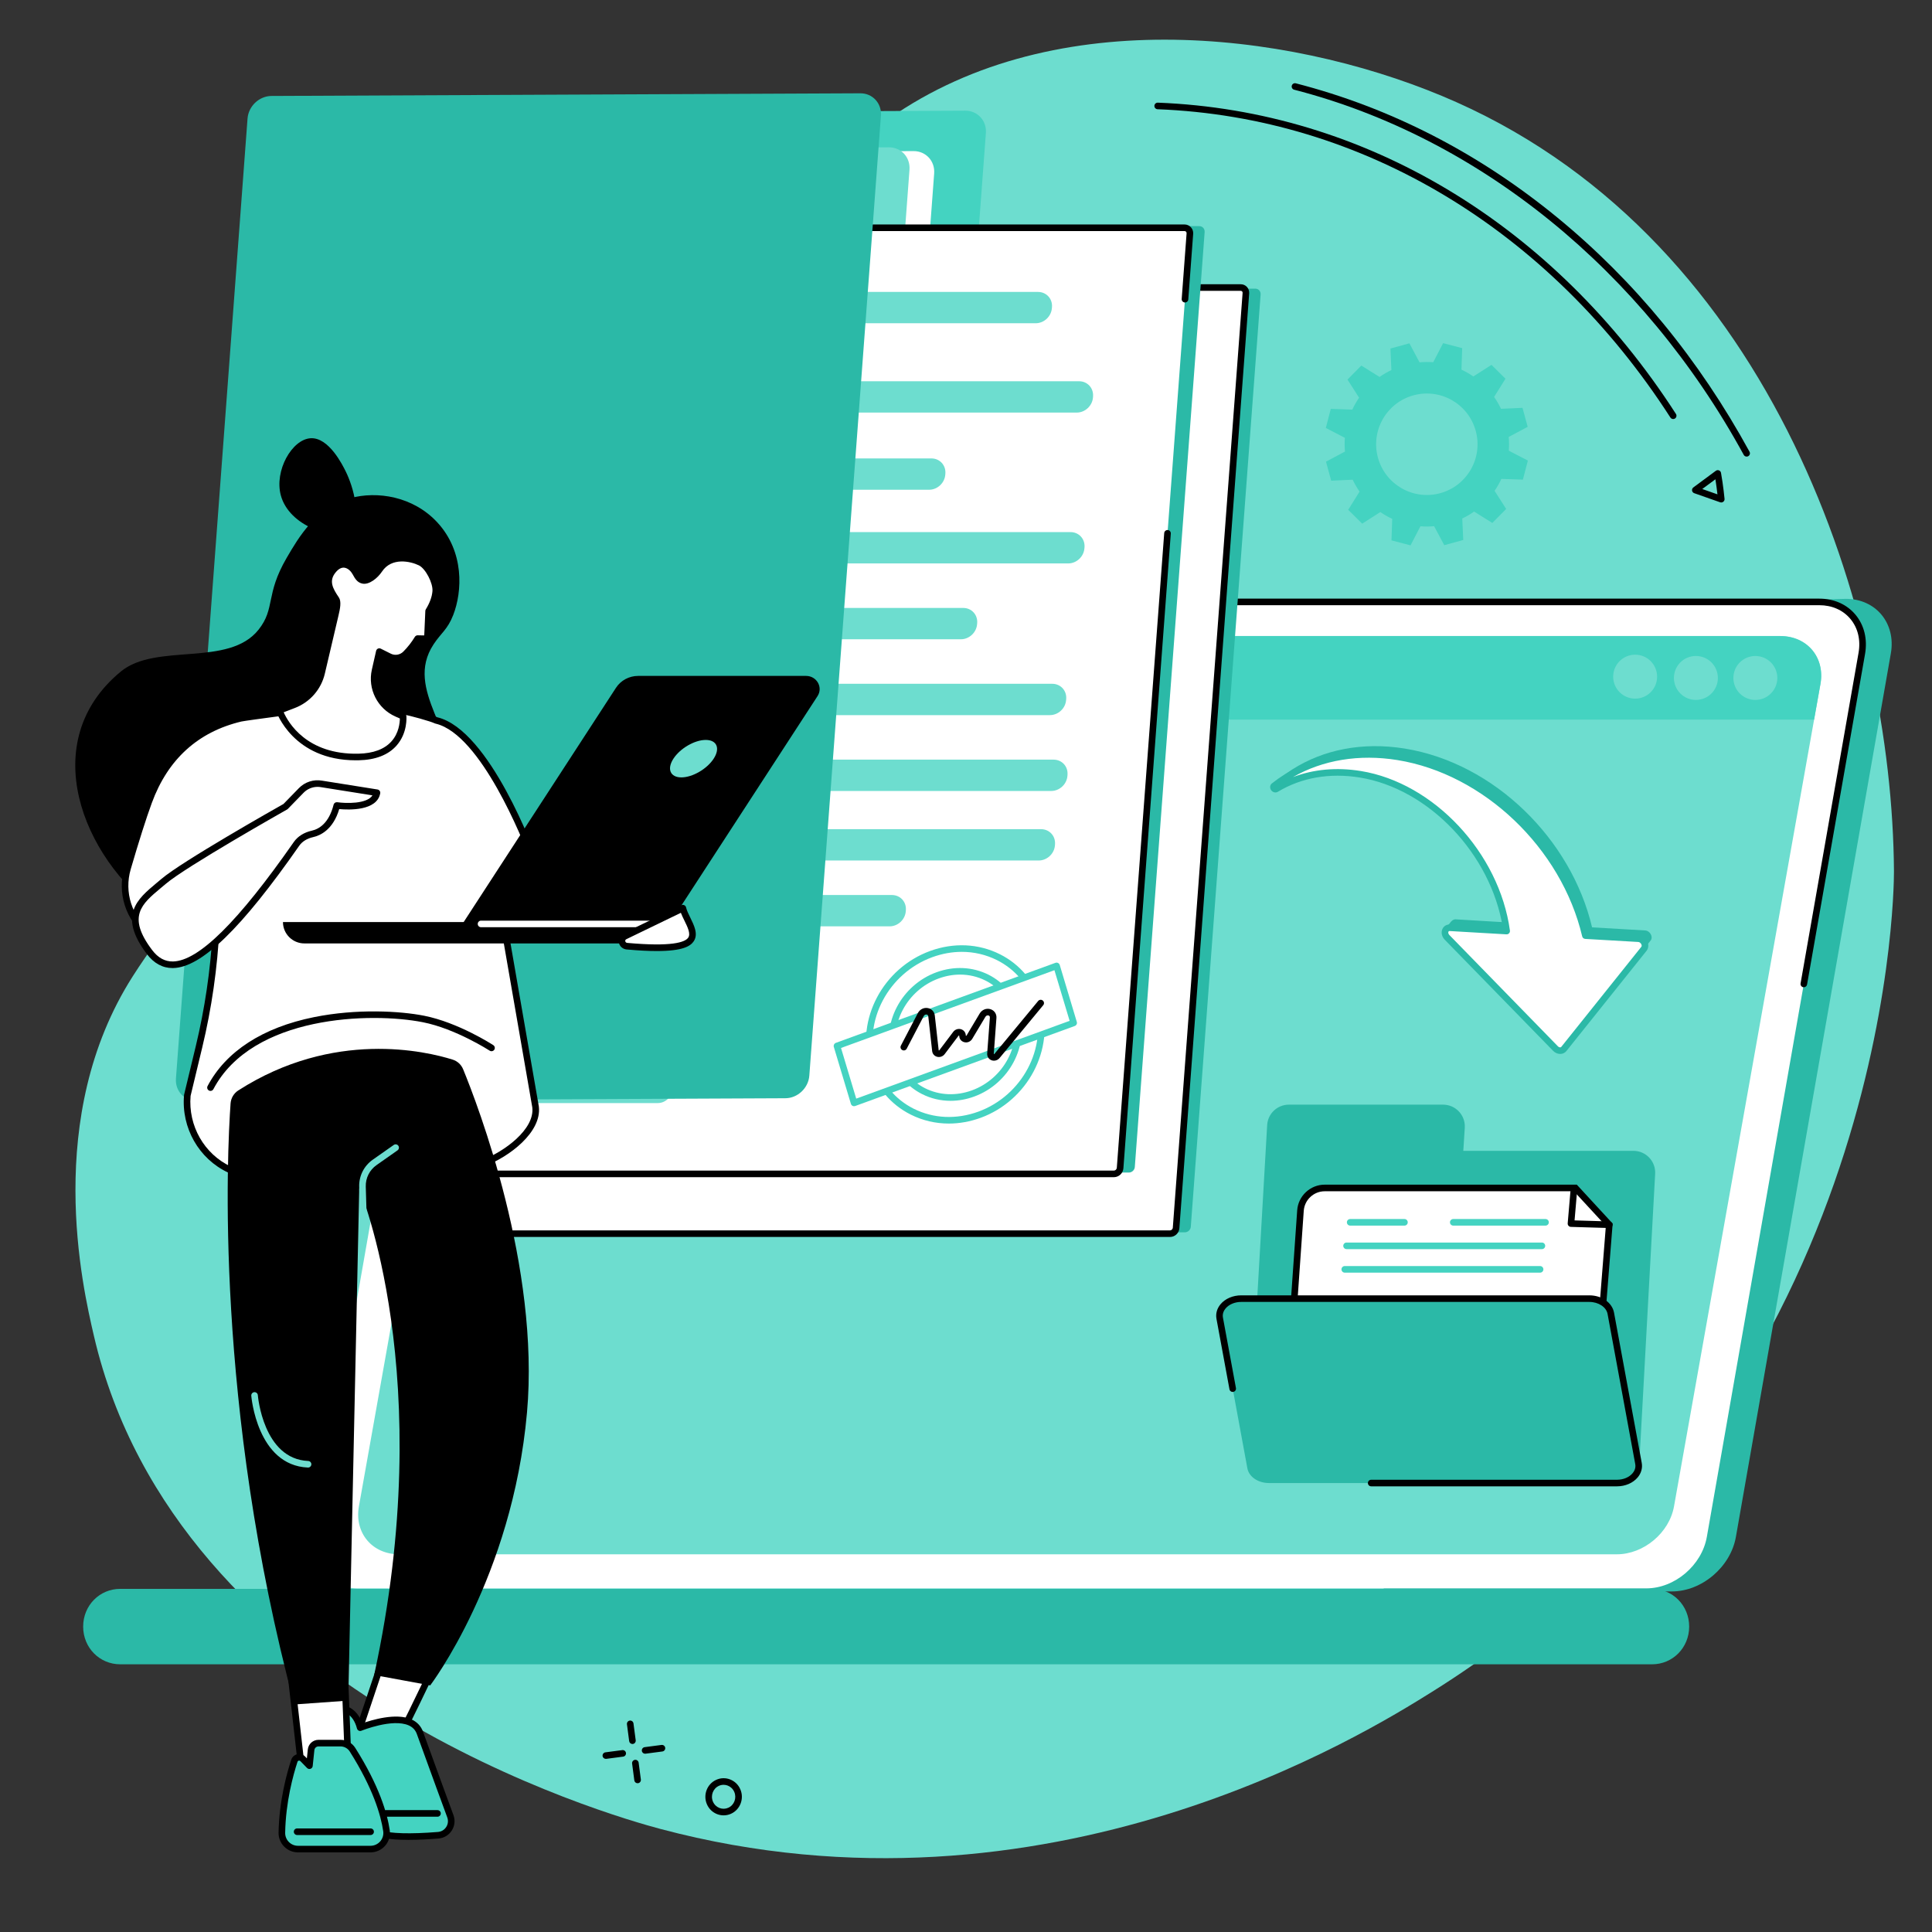 <svg xmlns="http://www.w3.org/2000/svg" xmlns:xlink="http://www.w3.org/1999/xlink" width="500" zoomAndPan="magnify" viewBox="0 0 375 375" height="500" preserveAspectRatio="xMidYMid meet" version="1.0"><rect x="0" y="0" width="375" height="375" fill="#333333" stroke="none"/><defs><clipPath id="381936d32c"><path d="M 104 94 L 218 94 L 218 128 L 104 128 Z M 104 94 " clip-rule="nonzero"/></clipPath><clipPath id="2ca128f7ae"><path d="M 104.539 96.578 L 217.035 94.422 L 217.629 125.391 L 105.129 127.543 Z M 104.539 96.578 " clip-rule="nonzero"/></clipPath><clipPath id="a663f16a0e"><path d="M 104.539 96.578 L 217.016 94.422 L 217.609 125.391 L 105.129 127.543 Z M 104.539 96.578 " clip-rule="nonzero"/></clipPath></defs><g clip-path="url(#381936d32c)"><g clip-path="url(#2ca128f7ae)"><g clip-path="url(#a663f16a0e)"><path fill="#ffffff" d="M 104.539 96.578 L 217.035 94.422 L 217.629 125.391 L 105.129 127.543 Z M 104.539 96.578 " fill-opacity="1" fill-rule="nonzero"/></g></g></g><path fill="#6dddcf" d="M 277.965 328.379 C 366.453 273.078 367.645 173.684 367.617 169.125 C 367.301 119.324 344.438 47.375 282.652 19.816 C 253.367 6.758 207.078 -0.008 174.078 21.988 C 143.262 42.527 156.617 66.426 122.621 107.449 C 83.465 154.691 51.973 148.312 25.719 189.574 C 8.379 216.828 16.027 249.816 18.223 259.273 C 34.305 328.637 118.73 352.48 128.203 355 C 203.371 374.992 265.242 336.328 277.965 328.379 " fill-opacity="1" fill-rule="nonzero"/><path fill="#44d3c1" d="M 279.547 95.727 C 274.305 97.164 268.895 94.074 267.457 88.832 C 266.023 83.586 269.109 78.168 274.348 76.734 C 279.59 75.297 285.004 78.383 286.438 83.629 C 287.875 88.875 284.789 94.293 279.547 95.727 Z M 296.523 82.848 L 295.516 79.16 L 291.344 79.352 C 290.957 78.539 290.512 77.77 290.004 77.047 L 292.211 73.508 L 289.496 70.82 L 285.977 73.07 C 285.242 72.566 284.469 72.125 283.668 71.75 L 283.809 67.574 L 280.109 66.605 L 278.191 70.309 C 277.316 70.242 276.426 70.25 275.531 70.328 L 273.566 66.641 L 269.883 67.648 L 270.07 71.824 C 269.262 72.211 268.492 72.66 267.77 73.164 L 264.234 70.957 L 261.547 73.676 L 263.797 77.195 C 263.293 77.93 262.855 78.703 262.48 79.508 L 258.305 79.363 L 257.34 83.062 L 261.039 84.98 C 260.969 85.859 260.977 86.75 261.059 87.648 L 257.375 89.613 L 258.383 93.301 L 262.551 93.109 C 262.941 93.922 263.387 94.695 263.891 95.414 L 261.688 98.953 L 264.402 101.641 L 267.918 99.391 C 268.652 99.895 269.426 100.336 270.23 100.711 L 270.086 104.883 L 273.785 105.855 L 275.703 102.148 C 276.582 102.219 277.469 102.215 278.363 102.133 L 280.328 105.82 L 284.016 104.809 L 283.824 100.637 C 284.633 100.25 285.406 99.801 286.125 99.293 L 289.66 101.504 L 292.348 98.785 L 290.098 95.266 C 290.602 94.531 291.043 93.758 291.414 92.953 L 295.59 93.098 L 296.559 89.398 L 292.859 87.477 C 292.926 86.602 292.922 85.707 292.84 84.812 L 296.523 82.848 " fill-opacity="1" fill-rule="nonzero"/><path fill="#000000" d="M 339.02 88.625 C 338.797 88.625 338.578 88.508 338.461 88.293 C 318.883 52.488 287.074 26.652 251.191 17.41 C 250.852 17.324 250.645 16.973 250.734 16.633 C 250.82 16.293 251.172 16.086 251.512 16.172 C 269.867 20.898 286.926 29.648 302.227 42.18 C 317.227 54.469 329.797 69.777 339.582 87.68 C 339.754 87.988 339.637 88.379 339.328 88.547 C 339.23 88.602 339.125 88.625 339.02 88.625 " fill-opacity="1" fill-rule="nonzero"/><path fill="#000000" d="M 324.762 81.336 C 324.555 81.336 324.348 81.23 324.223 81.043 C 300.695 44.547 264.41 22.734 224.68 21.203 C 224.328 21.191 224.055 20.895 224.066 20.539 C 224.082 20.188 224.379 19.918 224.73 19.926 C 264.879 21.477 301.535 43.496 325.301 80.348 C 325.492 80.645 325.406 81.043 325.109 81.234 C 325.004 81.305 324.883 81.336 324.762 81.336 " fill-opacity="1" fill-rule="nonzero"/><path fill="#000000" d="M 330.406 94.918 L 333.355 95.953 C 333.273 95.219 333.137 94.156 332.961 93.027 Z M 334.098 97.531 C 334.023 97.531 333.953 97.52 333.883 97.496 L 328.848 95.727 C 328.621 95.648 328.461 95.453 328.426 95.219 C 328.391 94.984 328.488 94.75 328.68 94.609 L 333.039 91.383 C 333.215 91.25 333.449 91.219 333.652 91.301 C 333.859 91.383 334.008 91.562 334.047 91.781 C 334.496 94.266 334.73 96.809 334.734 96.832 C 334.754 97.047 334.66 97.262 334.488 97.395 C 334.375 97.484 334.238 97.531 334.098 97.531 " fill-opacity="1" fill-rule="nonzero"/><path fill="#000000" d="M 139.285 346.043 L 139.289 346.043 Z M 140.453 346.43 C 140.145 346.43 139.836 346.496 139.547 346.625 C 138.398 347.141 137.875 348.52 138.383 349.695 C 138.629 350.27 139.082 350.707 139.652 350.93 C 140.211 351.145 140.816 351.129 141.363 350.883 C 142.512 350.367 143.031 348.992 142.523 347.816 C 142.277 347.242 141.828 346.805 141.258 346.582 C 140.996 346.48 140.727 346.43 140.453 346.43 Z M 140.457 352.359 C 140.027 352.359 139.602 352.281 139.188 352.121 C 138.297 351.773 137.594 351.094 137.211 350.203 C 136.426 348.387 137.238 346.258 139.023 345.461 C 139.883 345.074 140.84 345.047 141.719 345.391 C 142.613 345.738 143.316 346.418 143.699 347.309 C 144.484 349.121 143.668 351.25 141.887 352.051 C 141.43 352.258 140.941 352.359 140.457 352.359 " fill-opacity="1" fill-rule="nonzero"/><path fill="#000000" d="M 122.754 338.508 C 122.438 338.508 122.164 338.273 122.121 337.949 L 121.691 334.684 C 121.645 334.332 121.891 334.012 122.242 333.965 C 122.59 333.918 122.914 334.164 122.957 334.516 L 123.391 337.785 C 123.434 338.133 123.188 338.457 122.84 338.504 C 122.809 338.508 122.781 338.508 122.754 338.508 " fill-opacity="1" fill-rule="nonzero"/><path fill="#000000" d="M 123.754 346.125 C 123.438 346.125 123.164 345.891 123.121 345.57 L 122.691 342.297 C 122.645 341.949 122.895 341.629 123.242 341.582 C 123.59 341.535 123.914 341.781 123.961 342.133 L 124.391 345.402 C 124.438 345.754 124.188 346.074 123.84 346.117 C 123.812 346.121 123.781 346.125 123.754 346.125 " fill-opacity="1" fill-rule="nonzero"/><path fill="#000000" d="M 117.598 341.395 C 117.281 341.395 117.004 341.164 116.961 340.84 C 116.918 340.488 117.164 340.172 117.516 340.125 L 120.785 339.695 C 121.137 339.648 121.453 339.895 121.5 340.246 C 121.547 340.594 121.301 340.918 120.949 340.961 L 117.68 341.391 C 117.652 341.395 117.625 341.395 117.598 341.395 " fill-opacity="1" fill-rule="nonzero"/><path fill="#000000" d="M 125.215 340.395 C 124.898 340.395 124.621 340.164 124.582 339.84 C 124.535 339.488 124.781 339.168 125.129 339.121 L 128.402 338.691 C 128.754 338.648 129.07 338.895 129.117 339.242 C 129.164 339.594 128.918 339.914 128.566 339.961 L 125.297 340.391 C 125.27 340.395 125.242 340.395 125.215 340.395 " fill-opacity="1" fill-rule="nonzero"/><path fill="#2bb9a7" d="M 259.254 300.926 C 253.48 296.211 247.418 291.812 241.211 287.617 C 228.613 279.105 215.336 271.492 201.918 264.121 C 194.859 260.242 187.531 256.73 180.293 253.121 C 173.016 249.488 165.719 245.891 158.418 242.297 C 151.746 239.008 145.074 235.723 138.418 232.414 C 123.281 181.246 106.844 123.238 110.109 123.238 L 358.277 116.234 C 364.117 116.234 368.035 120.988 367.012 126.828 L 336.938 298.305 C 335.914 304.145 330.328 308.898 324.484 308.898 L 269.258 308.898 C 266.004 306.156 262.547 303.621 259.254 300.926 " fill-opacity="1" fill-rule="nonzero"/><path fill="#ffffff" d="M 103.023 116.832 L 353.129 116.832 C 358.648 116.832 362.34 121.309 361.371 126.828 L 331.297 298.305 C 330.328 303.824 325.07 308.301 319.551 308.301 L 69.445 308.301 C 63.926 308.301 60.234 303.824 61.203 298.305 L 91.277 126.828 C 92.242 121.309 97.504 116.832 103.023 116.832 " fill-opacity="1" fill-rule="nonzero"/><path fill="#000000" d="M 350.121 191.625 C 350.082 191.625 350.047 191.621 350.012 191.617 C 349.66 191.555 349.43 191.223 349.492 190.875 L 360.742 126.715 C 361.184 124.211 360.617 121.863 359.148 120.117 C 357.719 118.41 355.578 117.469 353.129 117.469 L 235.582 117.469 C 235.227 117.469 234.941 117.184 234.941 116.832 C 234.941 116.48 235.227 116.195 235.582 116.195 L 353.129 116.195 C 355.965 116.195 358.449 117.293 360.133 119.293 C 361.844 121.336 362.508 124.051 362.004 126.938 L 350.75 191.094 C 350.695 191.406 350.426 191.625 350.121 191.625 " fill-opacity="1" fill-rule="nonzero"/><path fill="#000000" d="M 61.324 297.281 C 61.289 297.281 61.25 297.277 61.215 297.27 C 60.867 297.207 60.633 296.875 60.695 296.527 L 66.906 261.312 C 66.969 260.965 67.301 260.73 67.648 260.793 C 67.996 260.855 68.227 261.184 68.164 261.535 L 61.953 296.75 C 61.898 297.062 61.629 297.281 61.324 297.281 " fill-opacity="1" fill-rule="nonzero"/><path fill="#2bb9a7" d="M 23.324 308.398 L 320.68 308.398 C 324.645 308.398 327.867 311.602 327.867 315.719 C 327.867 319.836 324.645 323.039 320.68 323.039 L 23.324 323.039 C 19.355 323.039 16.141 319.844 16.141 315.719 C 16.141 311.598 19.355 308.398 23.324 308.398 " fill-opacity="1" fill-rule="nonzero"/><path fill="#6dddcf" d="M 109.188 123.445 L 345.559 123.445 C 350.777 123.445 354.266 127.609 353.348 132.75 L 324.926 292.383 C 324.016 297.52 319.039 301.688 313.824 301.688 L 77.453 301.688 C 72.238 301.688 68.75 297.52 69.664 292.383 L 98.086 132.75 C 99 127.609 103.973 123.445 109.188 123.445 " fill-opacity="1" fill-rule="nonzero"/><path fill="#44d3c1" d="M 352.113 139.684 L 353.348 132.766 C 354.266 127.625 350.777 123.473 345.559 123.473 L 109.188 123.473 C 103.973 123.473 99 127.625 98.086 132.766 L 96.852 139.684 L 352.113 139.684 " fill-opacity="1" fill-rule="nonzero"/><path fill="#6dddcf" d="M 321.645 131.34 C 321.645 133.695 319.738 135.605 317.383 135.605 C 315.023 135.605 313.117 133.695 313.117 131.34 C 313.117 128.984 315.023 127.074 317.383 127.074 C 319.738 127.074 321.645 128.984 321.645 131.34 " fill-opacity="1" fill-rule="nonzero"/><path fill="#6dddcf" d="M 333.438 131.59 C 333.438 133.945 331.527 135.855 329.172 135.855 C 326.816 135.855 324.906 133.945 324.906 131.59 C 324.906 129.234 326.816 127.324 329.172 127.324 C 331.527 127.324 333.438 129.234 333.438 131.59 " fill-opacity="1" fill-rule="nonzero"/><path fill="#6dddcf" d="M 344.977 131.594 C 344.977 133.945 343.066 135.855 340.711 135.855 C 338.355 135.855 336.449 133.945 336.449 131.594 C 336.449 129.234 338.355 127.328 340.711 127.328 C 343.066 127.328 344.977 129.234 344.977 131.594 " fill-opacity="1" fill-rule="nonzero"/><path fill="#2bb9a7" d="M 284.027 223.379 L 284.312 218.898 C 284.465 216.469 282.539 214.414 280.102 214.414 L 250.164 214.414 C 247.938 214.414 246.098 216.141 245.957 218.359 L 242.312 281.762 C 242.16 284.188 244.086 286.246 246.52 286.246 L 313.996 287.66 C 316.223 287.66 318.062 285.934 318.203 283.715 L 321.262 227.863 C 321.414 225.438 319.488 223.379 317.051 223.379 L 284.027 223.379 " fill-opacity="1" fill-rule="nonzero"/><path fill="#ffffff" d="M 308.723 283.594 L 312.359 237.719 L 305.777 230.582 L 257.129 230.582 C 254.652 230.582 252.598 232.496 252.426 234.965 L 249.02 283.594 L 308.723 283.594 " fill-opacity="1" fill-rule="nonzero"/><path fill="#000000" d="M 249.703 282.953 L 308.129 282.953 L 311.699 237.945 L 305.496 231.223 L 257.125 231.223 C 254.996 231.223 253.211 232.887 253.059 235.008 Z M 309.309 284.23 L 248.332 284.23 L 251.785 234.922 C 251.98 232.129 254.328 229.941 257.125 229.941 L 306.055 229.941 L 313.016 237.492 L 309.309 284.23 " fill-opacity="1" fill-rule="nonzero"/><path fill="#000000" d="M 312.355 238.359 C 312.352 238.359 312.344 238.359 312.336 238.359 L 304.906 238.137 C 304.73 238.133 304.566 238.055 304.449 237.922 C 304.332 237.793 304.273 237.617 304.289 237.441 L 304.84 231.008 C 304.871 230.656 305.18 230.398 305.531 230.426 C 305.887 230.457 306.148 230.766 306.117 231.121 L 305.621 236.879 L 312.379 237.078 C 312.73 237.09 313.008 237.387 312.996 237.738 C 312.984 238.086 312.703 238.359 312.355 238.359 " fill-opacity="1" fill-rule="nonzero"/><path fill="#44d3c1" d="M 298.934 247.02 L 261.016 247.02 C 260.664 247.02 260.379 246.734 260.379 246.379 C 260.379 246.027 260.664 245.738 261.016 245.738 L 298.934 245.738 C 299.285 245.738 299.57 246.027 299.57 246.379 C 299.57 246.734 299.285 247.02 298.934 247.02 " fill-opacity="1" fill-rule="nonzero"/><path fill="#44d3c1" d="M 299.285 242.457 L 261.367 242.457 C 261.012 242.457 260.727 242.168 260.727 241.816 C 260.727 241.465 261.012 241.176 261.367 241.176 L 299.285 241.176 C 299.637 241.176 299.922 241.465 299.922 241.816 C 299.922 242.168 299.637 242.457 299.285 242.457 " fill-opacity="1" fill-rule="nonzero"/><path fill="#44d3c1" d="M 299.984 237.891 L 282.078 237.891 C 281.727 237.891 281.438 237.605 281.438 237.25 C 281.438 236.898 281.727 236.613 282.078 236.613 L 299.984 236.613 C 300.336 236.613 300.625 236.898 300.625 237.25 C 300.625 237.605 300.336 237.891 299.984 237.891 " fill-opacity="1" fill-rule="nonzero"/><path fill="#44d3c1" d="M 272.602 237.891 L 262.07 237.891 C 261.715 237.891 261.43 237.605 261.43 237.25 C 261.43 236.898 261.715 236.613 262.07 236.613 L 272.602 236.613 C 272.957 236.613 273.242 236.898 273.242 237.25 C 273.242 237.605 272.957 237.891 272.602 237.891 " fill-opacity="1" fill-rule="nonzero"/><path fill="#2bb9a7" d="M 313.855 287.855 L 246.289 287.855 C 244.195 287.855 242.422 286.645 242.117 285.008 L 236.746 255.867 C 236.375 253.863 238.348 252.062 240.918 252.062 L 308.484 252.062 C 310.582 252.062 312.355 253.273 312.656 254.91 L 318.027 284.051 C 318.398 286.059 316.426 287.855 313.855 287.855 " fill-opacity="1" fill-rule="nonzero"/><path fill="#000000" d="M 313.859 288.496 L 266.148 288.496 C 265.797 288.496 265.508 288.211 265.508 287.855 C 265.508 287.504 265.797 287.219 266.148 287.219 L 313.859 287.219 C 315.094 287.219 316.227 286.742 316.891 285.945 C 317.203 285.57 317.547 284.957 317.398 284.168 L 312.027 255.027 C 311.781 253.699 310.258 252.703 308.484 252.703 L 240.918 252.703 C 239.68 252.703 238.547 253.18 237.883 253.973 C 237.57 254.352 237.23 254.965 237.375 255.754 L 239.895 269.418 C 239.957 269.766 239.727 270.098 239.379 270.16 C 239.035 270.227 238.699 269.996 238.637 269.648 L 236.117 255.984 C 235.934 254.988 236.211 253.984 236.902 253.156 C 237.805 252.07 239.305 251.426 240.918 251.426 L 308.484 251.426 C 310.906 251.426 312.926 252.84 313.285 254.797 L 318.656 283.934 C 318.844 284.93 318.562 285.938 317.875 286.762 C 316.969 287.848 315.469 288.496 313.859 288.496 " fill-opacity="1" fill-rule="nonzero"/><path fill="#2bb9a7" d="M 244.68 57.23 L 244.684 57.152 C 244.73 56.551 244.273 56.027 243.672 56.027 L 108.258 56.027 C 107.652 56.027 107.129 56.551 107.082 57.152 L 93.535 238.098 C 93.488 238.699 93.941 239.195 94.543 239.195 L 229.961 239.195 C 230.566 239.195 231.09 238.719 231.133 238.117 L 244.25 63.008 L 244.68 57.23 " fill-opacity="1" fill-rule="nonzero"/><path fill="#ffffff" d="M 227.102 239.453 L 91.688 239.453 C 91.082 239.453 90.633 238.965 90.676 238.363 L 104.227 56.906 C 104.27 56.301 104.797 55.812 105.398 55.812 L 240.816 55.812 C 241.418 55.812 241.871 56.301 241.824 56.906 L 228.277 238.363 C 228.23 238.965 227.703 239.453 227.102 239.453 " fill-opacity="1" fill-rule="nonzero"/><path fill="#000000" d="M 105.398 56.449 C 105.129 56.449 104.883 56.68 104.863 56.949 L 91.312 238.41 C 91.305 238.523 91.34 238.625 91.41 238.699 C 91.457 238.754 91.543 238.816 91.688 238.816 L 227.102 238.816 C 227.371 238.816 227.617 238.586 227.641 238.316 L 241.188 56.852 C 241.195 56.742 241.164 56.637 241.094 56.562 C 241.047 56.512 240.957 56.449 240.816 56.449 Z M 227.102 240.094 L 91.688 240.094 C 91.215 240.094 90.785 239.91 90.473 239.57 C 90.156 239.234 90.004 238.785 90.039 238.316 L 103.59 56.852 C 103.66 55.91 104.453 55.172 105.398 55.172 L 240.816 55.172 C 241.289 55.172 241.719 55.355 242.031 55.691 C 242.344 56.031 242.496 56.477 242.465 56.949 L 228.914 238.41 C 228.844 239.355 228.047 240.094 227.102 240.094 " fill-opacity="1" fill-rule="nonzero"/><path fill="#44d3c1" d="M 55.043 205.773 L 68.422 26.387 C 68.602 23.973 70.684 22.012 73.074 22 L 187.355 21.484 C 189.746 21.473 191.539 23.418 191.359 25.832 L 177.977 205.223 C 177.801 207.633 175.715 209.594 173.324 209.605 L 59.047 210.121 C 56.652 210.133 54.863 208.188 55.043 205.773 " fill-opacity="1" fill-rule="nonzero"/><path fill="#ffffff" d="M 46.105 198.883 L 58.387 34.227 C 58.566 31.816 60.648 29.855 63.039 29.844 L 177.32 29.328 C 179.711 29.316 181.504 31.262 181.32 33.676 L 169.043 198.328 C 168.863 200.738 166.777 202.703 164.391 202.711 L 50.109 203.227 C 47.719 203.238 45.926 201.293 46.105 198.883 " fill-opacity="1" fill-rule="nonzero"/><path fill="#6dddcf" d="M 41.316 198.148 L 53.598 33.492 C 53.777 31.082 55.859 29.121 58.25 29.109 L 172.531 28.594 C 174.922 28.582 176.711 30.527 176.531 32.938 L 164.254 197.59 C 164.074 200 161.988 201.965 159.602 201.977 L 45.32 202.492 C 42.93 202.5 41.137 200.559 41.316 198.148 " fill-opacity="1" fill-rule="nonzero"/><path fill="#2bb9a7" d="M 233.816 45.102 L 233.816 45.023 C 233.863 44.422 233.41 43.895 232.809 43.895 L 97.391 43.895 C 96.789 43.895 96.262 44.422 96.219 45.023 L 82.668 226.492 C 82.621 227.098 83.074 227.594 83.68 227.594 L 219.098 227.594 C 219.695 227.594 220.223 227.117 220.266 226.512 L 233.383 50.898 L 233.816 45.102 " fill-opacity="1" fill-rule="nonzero"/><path fill="#ffffff" d="M 216.238 227.852 L 80.82 227.852 C 80.219 227.852 79.766 227.363 79.809 226.762 L 93.359 45.301 C 93.402 44.695 93.93 44.207 94.531 44.207 L 229.949 44.207 C 230.551 44.207 231.004 44.695 230.957 45.301 L 217.41 226.762 C 217.363 227.363 216.84 227.852 216.238 227.852 " fill-opacity="1" fill-rule="nonzero"/><path fill="#000000" d="M 216.195 228.492 L 80.859 228.492 C 80.379 228.492 79.938 228.301 79.617 227.957 C 79.297 227.609 79.137 227.156 79.176 226.672 L 86.797 124.594 C 86.824 124.242 87.129 123.98 87.48 124.004 C 87.832 124.027 88.098 124.336 88.07 124.691 L 80.449 226.77 C 80.441 226.891 80.477 227.004 80.555 227.086 C 80.629 227.168 80.738 227.215 80.859 227.215 L 216.195 227.215 C 216.488 227.215 216.754 226.965 216.773 226.672 L 225.973 103.473 C 226 103.117 226.309 102.855 226.66 102.883 C 227.012 102.906 227.273 103.215 227.25 103.566 L 218.051 226.77 C 217.977 227.734 217.164 228.492 216.195 228.492 " fill-opacity="1" fill-rule="nonzero"/><path fill="#000000" d="M 90.148 88.957 C 90.133 88.957 90.113 88.957 90.098 88.953 C 89.746 88.926 89.484 88.621 89.508 88.27 L 92.719 45.293 C 92.789 44.328 93.605 43.57 94.57 43.57 L 229.906 43.57 C 230.391 43.57 230.828 43.762 231.148 44.105 C 231.473 44.449 231.629 44.906 231.594 45.391 L 230.645 58.121 C 230.617 58.473 230.309 58.738 229.957 58.711 C 229.605 58.684 229.34 58.375 229.367 58.027 L 230.316 45.293 C 230.328 45.172 230.289 45.055 230.215 44.973 C 230.141 44.895 230.027 44.848 229.906 44.848 L 94.57 44.848 C 94.281 44.848 94.016 45.098 93.992 45.391 L 90.785 88.367 C 90.758 88.699 90.477 88.957 90.148 88.957 " fill-opacity="1" fill-rule="nonzero"/><path fill="#6dddcf" d="M 204.039 153.527 L 104.285 153.527 C 102.668 153.527 101.453 152.215 101.574 150.594 L 101.59 150.379 C 101.711 148.758 103.121 147.445 104.742 147.445 L 204.492 147.445 C 206.113 147.445 207.328 148.758 207.203 150.379 L 207.188 150.594 C 207.07 152.215 205.656 153.527 204.039 153.527 " fill-opacity="1" fill-rule="nonzero"/><path fill="#6dddcf" d="M 201.609 167.023 L 101.859 167.023 C 100.238 167.023 99.027 165.707 99.148 164.09 L 99.164 163.871 C 99.285 162.254 100.695 160.941 102.312 160.941 L 202.066 160.941 C 203.684 160.941 204.898 162.254 204.777 163.871 L 204.762 164.09 C 204.641 165.707 203.23 167.023 201.609 167.023 " fill-opacity="1" fill-rule="nonzero"/><path fill="#6dddcf" d="M 172.664 179.805 L 100.902 179.805 C 99.285 179.805 98.07 178.492 98.191 176.875 L 98.207 176.656 C 98.328 175.035 99.738 173.723 101.359 173.723 L 173.117 173.723 C 174.738 173.723 175.949 175.035 175.828 176.656 L 175.812 176.875 C 175.691 178.492 174.281 179.805 172.664 179.805 " fill-opacity="1" fill-rule="nonzero"/><path fill="#6dddcf" d="M 113.445 138.805 L 105.387 138.805 C 103.766 138.805 102.555 137.492 102.672 135.875 L 102.691 135.656 C 102.812 134.035 104.223 132.723 105.84 132.723 L 113.898 132.723 C 115.516 132.723 116.73 134.035 116.609 135.656 L 116.594 135.875 C 116.473 137.492 115.062 138.805 113.445 138.805 " fill-opacity="1" fill-rule="nonzero"/><path fill="#6dddcf" d="M 203.785 138.805 L 128.43 138.805 C 126.809 138.805 125.598 137.492 125.715 135.875 L 125.734 135.656 C 125.855 134.035 127.266 132.723 128.883 132.723 L 204.238 132.723 C 205.855 132.723 207.07 134.035 206.949 135.656 L 206.93 135.875 C 206.812 137.492 205.402 138.805 203.785 138.805 " fill-opacity="1" fill-rule="nonzero"/><path fill="#6dddcf" d="M 201.023 62.742 L 125.668 62.742 C 124.047 62.742 122.832 61.434 122.953 59.812 L 122.973 59.594 C 123.09 57.977 124.5 56.664 126.121 56.664 L 201.473 56.664 C 203.094 56.664 204.309 57.977 204.188 59.594 L 204.168 59.812 C 204.051 61.434 202.637 62.742 201.023 62.742 " fill-opacity="1" fill-rule="nonzero"/><path fill="#6dddcf" d="M 186.504 124.082 L 106.484 124.082 C 104.867 124.082 103.652 122.77 103.773 121.152 L 103.789 120.934 C 103.91 119.316 105.32 118 106.938 118 L 186.957 118 C 188.578 118 189.789 119.316 189.672 120.934 L 189.652 121.152 C 189.531 122.77 188.121 124.082 186.504 124.082 " fill-opacity="1" fill-rule="nonzero"/><path fill="#6dddcf" d="M 207.336 109.363 L 107.582 109.363 C 105.965 109.363 104.75 108.047 104.871 106.43 L 104.887 106.211 C 105.008 104.594 106.418 103.281 108.039 103.281 L 207.793 103.281 C 209.406 103.281 210.621 104.594 210.504 106.211 L 210.484 106.43 C 210.363 108.047 208.953 109.363 207.336 109.363 " fill-opacity="1" fill-rule="nonzero"/><path fill="#6dddcf" d="M 208.992 80.082 L 109.242 80.082 C 107.621 80.082 106.41 78.77 106.527 77.152 L 106.547 76.934 C 106.668 75.312 108.078 74 109.695 74 L 209.449 74 C 211.066 74 212.277 75.312 212.16 76.934 L 212.145 77.152 C 212.02 78.77 210.613 80.082 208.992 80.082 " fill-opacity="1" fill-rule="nonzero"/><path fill="#6dddcf" d="M 180.332 95.062 L 137.387 95.062 C 135.77 95.062 134.555 93.75 134.676 92.129 L 134.691 91.914 C 134.812 90.293 136.223 88.98 137.84 88.98 L 180.785 88.98 C 182.402 88.98 183.617 90.293 183.496 91.914 L 183.48 92.129 C 183.359 93.75 181.949 95.062 180.332 95.062 " fill-opacity="1" fill-rule="nonzero"/><path fill="#6dddcf" d="M 127.68 214.105 L 99.129 214.105 C 97.68 214.105 96.59 212.93 96.699 211.48 L 96.711 211.281 C 96.82 209.832 98.086 208.656 99.535 208.656 L 128.086 208.656 C 129.539 208.656 130.625 209.832 130.516 211.281 L 130.5 211.48 C 130.395 212.93 129.129 214.105 127.68 214.105 " fill-opacity="1" fill-rule="nonzero"/><path fill="#6dddcf" d="M 129.137 201.379 L 100.078 201.379 C 98.629 201.379 97.539 200.203 97.648 198.75 L 97.664 198.555 C 97.77 197.105 99.035 195.93 100.484 195.93 L 129.543 195.93 C 130.992 195.93 132.082 197.105 131.973 198.555 L 131.957 198.75 C 131.848 200.203 130.586 201.379 129.137 201.379 " fill-opacity="1" fill-rule="nonzero"/><path fill="#44d3c1" d="M 186.684 184.754 C 184.789 184.754 182.859 185.098 180.969 185.785 C 172.441 188.895 167.527 198.156 170.008 206.438 C 171.168 210.297 173.773 213.406 177.344 215.199 C 181.176 217.121 185.629 217.32 189.887 215.773 C 198.414 212.664 203.328 203.398 200.844 195.121 C 199.688 191.262 197.082 188.152 193.512 186.359 C 191.379 185.293 189.059 184.754 186.684 184.754 Z M 184.168 218.082 C 181.598 218.082 179.082 217.5 176.77 216.34 C 172.879 214.391 170.043 211.004 168.785 206.805 C 166.109 197.887 171.379 187.922 180.531 184.586 C 185.121 182.914 189.934 183.137 194.082 185.219 C 197.973 187.168 200.809 190.555 202.07 194.754 C 204.742 203.668 199.477 213.637 190.324 216.973 C 188.289 217.711 186.211 218.082 184.168 218.082 " fill-opacity="1" fill-rule="nonzero"/><path fill="#44d3c1" d="M 186.352 189.168 C 184.977 189.168 183.578 189.418 182.207 189.918 C 176.023 192.172 172.457 198.887 174.258 204.887 C 175.094 207.68 176.98 209.93 179.562 211.227 C 182.336 212.617 185.562 212.762 188.648 211.641 C 194.828 209.387 198.398 202.668 196.598 196.668 C 195.762 193.879 193.875 191.629 191.293 190.332 C 189.75 189.559 188.07 189.168 186.352 189.168 Z M 184.504 213.668 C 182.586 213.668 180.711 213.234 178.988 212.367 C 176.09 210.914 173.973 208.387 173.031 205.258 C 171.043 198.617 174.961 191.199 181.77 188.715 C 185.188 187.473 188.773 187.641 191.867 189.188 C 194.766 190.645 196.883 193.168 197.82 196.301 C 199.812 202.938 195.895 210.359 189.086 212.84 C 187.57 213.395 186.023 213.668 184.504 213.668 " fill-opacity="1" fill-rule="nonzero"/><path fill="#ffffff" d="M 208.398 198.539 L 165.773 214.074 L 162.457 203.016 L 205.082 187.484 L 208.398 198.539 " fill-opacity="1" fill-rule="nonzero"/><path fill="#44d3c1" d="M 163.242 203.41 L 166.191 213.242 L 207.613 198.145 L 204.664 188.316 Z M 165.773 214.715 C 165.676 214.715 165.574 214.691 165.488 214.648 C 165.328 214.566 165.211 214.426 165.16 214.258 L 161.844 203.203 C 161.746 202.879 161.918 202.531 162.238 202.418 L 204.863 186.883 C 205.027 186.82 205.211 186.832 205.367 186.914 C 205.523 186.992 205.645 187.129 205.695 187.301 L 209.008 198.355 C 209.109 198.68 208.934 199.027 208.617 199.141 L 165.992 214.676 C 165.922 214.699 165.848 214.715 165.773 214.715 " fill-opacity="1" fill-rule="nonzero"/><path fill="#000000" d="M 192.93 205.879 C 192.758 205.879 192.586 205.852 192.422 205.781 C 191.887 205.566 191.57 205.051 191.613 204.465 L 192.133 197.512 C 192.152 197.25 192.004 197.145 191.879 197.105 C 191.699 197.051 191.43 197.086 191.262 197.371 L 188.719 201.629 C 188.387 202.188 187.754 202.449 187.145 202.281 C 186.566 202.125 186.188 201.633 186.184 201.027 C 186.18 201.004 186.164 200.988 186.137 200.996 C 186.098 201 186.066 201.02 186.035 201.059 L 183.367 204.594 C 183.012 205.062 182.426 205.27 181.875 205.117 C 181.352 204.973 180.988 204.547 180.93 204.004 L 180.176 197.258 C 180.148 197.023 179.996 196.949 179.871 196.926 C 179.695 196.891 179.434 196.953 179.289 197.23 L 175.996 203.543 C 175.836 203.859 175.449 203.98 175.137 203.816 C 174.82 203.652 174.699 203.266 174.863 202.953 L 178.156 196.641 C 178.535 195.914 179.32 195.52 180.105 195.668 C 180.84 195.805 181.363 196.375 181.445 197.117 L 182.199 203.863 C 182.203 203.883 182.219 203.891 182.25 203.887 C 182.285 203.883 182.32 203.859 182.348 203.824 L 185.016 200.289 C 185.383 199.801 186.012 199.598 186.574 199.785 C 187.109 199.961 187.461 200.445 187.465 201.02 C 187.469 201.047 187.488 201.055 187.523 201.051 C 187.562 201.043 187.594 201.02 187.621 200.973 L 190.16 196.715 C 190.605 195.977 191.469 195.637 192.262 195.887 C 193.008 196.121 193.469 196.812 193.406 197.605 L 192.891 204.562 C 192.891 204.594 192.91 204.602 192.934 204.602 C 192.969 204.602 193 204.582 193.031 204.543 L 201.508 194.289 C 201.73 194.02 202.137 193.98 202.406 194.207 C 202.68 194.43 202.719 194.836 202.492 195.105 L 194.02 205.359 C 193.742 205.695 193.336 205.879 192.93 205.879 " fill-opacity="1" fill-rule="nonzero"/><path fill="#2bb9a7" d="M 34.152 209.336 L 48.047 23.012 C 48.23 20.598 50.312 18.637 52.703 18.625 L 166.984 18.109 C 169.371 18.098 171.164 20.047 170.988 22.457 L 157.09 208.781 C 156.91 211.191 154.828 213.156 152.438 213.168 L 38.156 213.684 C 35.766 213.691 33.973 211.746 34.152 209.336 " fill-opacity="1" fill-rule="nonzero"/><path fill="#2bb9a7" d="M 247.109 152.441 C 247.043 152.504 247.012 152.605 247.039 152.719 C 247.07 152.855 247.18 152.98 247.312 153.02 C 247.434 153.062 247.543 153.031 247.609 152.961 L 249.055 151.5 C 253.539 148.805 259.164 147.684 265.316 148.68 C 279.59 150.984 291.77 164.707 293.734 179.113 L 282.48 178.438 C 281.957 178.461 281.609 178.934 281.609 178.934 L 280.496 180.305 L 302.398 202.902 C 302.902 203.418 303.656 203.461 304.027 202.996 L 320.383 182.559 C 320.938 181.863 320.277 180.652 319.312 180.598 L 309.02 180 C 304.988 162.879 290.035 148.102 272.645 145.293 C 264.371 143.961 256.84 145.543 250.914 149.297 C 249.613 150.117 248.43 151.094 247.359 152.188 L 247.109 152.441 " fill-opacity="1" fill-rule="nonzero"/><path fill="#ffffff" d="M 247.25 152.578 C 247.199 152.629 247.168 152.703 247.172 152.789 C 247.176 152.973 247.332 153.141 247.512 153.172 C 247.609 153.188 247.695 153.156 247.754 153.098 L 247.762 153.102 C 252.246 150.406 257.871 149.289 264.02 150.281 C 278.293 152.586 290.473 166.309 292.441 180.715 L 281.434 180.078 C 280.469 180.023 280.125 181.176 280.875 181.949 L 301.906 203.516 C 302.41 204.031 303.16 204.074 303.531 203.609 L 319.09 184.16 C 319.645 183.469 318.984 182.254 318.02 182.199 L 307.723 181.602 C 303.691 164.48 288.738 149.707 271.348 146.898 C 261.93 145.375 253.48 147.645 247.25 152.578 " fill-opacity="1" fill-rule="nonzero"/><path fill="#2bb9a7" d="M 281.367 180.715 C 281.219 180.715 281.168 180.785 281.141 180.844 C 281.07 180.996 281.105 181.266 281.336 181.5 L 302.367 203.066 C 302.508 203.215 302.688 203.301 302.852 203.289 C 302.973 203.285 303.02 203.227 303.035 203.207 L 318.59 183.762 C 318.711 183.609 318.625 183.375 318.594 183.309 C 318.492 183.082 318.266 182.852 317.984 182.836 L 307.688 182.242 C 307.406 182.223 307.164 182.023 307.102 181.75 C 303.07 164.625 287.988 150.234 271.246 147.531 C 263.832 146.332 256.77 147.504 250.957 150.836 C 254.957 149.305 259.441 148.895 264.121 149.652 C 278.301 151.938 291.016 165.547 293.078 180.629 C 293.102 180.816 293.039 181.012 292.91 181.148 C 292.781 181.289 292.598 181.363 292.406 181.355 L 281.398 180.715 C 281.387 180.715 281.375 180.715 281.367 180.715 Z M 302.832 204.57 C 302.328 204.57 301.832 204.352 301.449 203.957 L 280.418 182.391 C 279.844 181.801 279.672 180.984 279.977 180.312 C 280.238 179.738 280.812 179.402 281.473 179.441 L 291.691 180.031 C 289.387 165.785 277.328 153.078 263.918 150.914 C 258.105 149.977 252.633 150.922 248.09 153.652 C 248.074 153.66 248.062 153.668 248.043 153.676 C 247.859 153.793 247.637 153.836 247.41 153.801 C 246.926 153.723 246.551 153.297 246.535 152.809 C 246.523 152.543 246.621 152.301 246.805 152.121 C 246.82 152.105 246.836 152.09 246.855 152.074 C 253.465 146.836 262.199 144.773 271.453 146.27 C 288.531 149.023 303.926 163.59 308.234 180.992 L 318.059 181.559 C 318.777 181.602 319.445 182.082 319.762 182.789 C 320.039 183.414 319.977 184.074 319.586 184.559 L 304.035 204.008 C 303.762 204.348 303.363 204.547 302.914 204.566 C 302.887 204.57 302.859 204.57 302.832 204.57 " fill-opacity="1" fill-rule="nonzero"/><path fill="#000000" d="M 84.891 101.406 C 80.199 96.332 73.223 95.262 67.98 96.691 C 61.344 98.508 57.996 104.246 55.637 108.293 C 51.469 115.453 53.48 118.043 50.203 122.199 C 44.398 129.562 30.312 124.688 23.453 130.344 C 6.977 143.93 15.957 166.387 30.562 176.988 C 40.305 184.059 53.555 179.969 57.16 178.855 C 68.102 175.48 86.23 168.867 87.984 153.07 C 89.164 142.449 78.324 133.93 84.148 125.078 C 85.629 122.824 86.859 122.215 87.961 119.395 C 89.75 114.816 90.152 107.105 84.891 101.406 " fill-opacity="1" fill-rule="nonzero"/><path fill="#000000" d="M 67.766 102.66 C 70.258 100.637 68.68 94.672 67.082 91.457 C 66.484 90.25 63.809 84.855 60.293 85.062 C 56.676 85.277 53.219 91.348 54.508 96.152 C 56.121 102.16 64.844 105.031 67.766 102.66 " fill-opacity="1" fill-rule="nonzero"/><path fill="#ffffff" d="M 103.953 214.863 L 96.344 171.051 L 103.617 166.887 C 103.617 166.887 94.707 142.215 84.723 139.844 L 84.723 139.848 C 84.355 139.695 83.988 139.551 83.605 139.43 C 71.594 135.605 61.309 136.488 53.887 138.418 L 53.887 138.41 C 53.887 138.41 47.285 139.285 46.699 139.426 C 42.988 140.312 33.461 143.113 28.863 155.637 C 27.523 159.297 25.977 164.355 24.754 168.559 C 23.395 173.23 25 178.258 28.816 181.277 L 32.938 183.68 L 41.961 179.984 C 41.574 187.789 40.465 195.551 38.633 203.164 L 36.359 212.605 C 35.82 218.648 39.059 224.457 44.559 227.02 C 44.691 227.082 44.82 227.141 44.945 227.195 C 49.223 229.066 61.953 229.129 72.496 229.129 C 82.328 229.129 89.273 227.48 93.867 225.738 C 98.266 224.074 104.508 219.531 103.953 214.863 " fill-opacity="1" fill-rule="nonzero"/><path fill="#000000" d="M 36.992 212.711 C 36.496 218.508 39.641 224.02 44.832 226.441 C 44.957 226.5 45.082 226.555 45.203 226.609 C 49.492 228.488 63.336 228.488 72.496 228.488 C 80.668 228.488 87.781 227.359 93.641 225.141 C 97.836 223.551 103.809 219.215 103.32 214.953 L 95.715 171.16 C 95.668 170.891 95.793 170.629 96.027 170.492 L 102.828 166.598 C 101.5 163.113 93.383 142.652 84.641 140.48 C 84.586 140.477 84.527 140.461 84.473 140.438 C 84.074 140.27 83.738 140.141 83.41 140.039 C 73.504 136.883 63.621 136.543 54.047 139.035 C 53.988 139.051 53.934 139.051 53.875 139.055 C 51.328 139.395 47.246 139.949 46.848 140.047 C 38.426 142.059 32.574 147.379 29.465 155.855 C 28.367 158.844 26.953 163.301 25.367 168.734 C 24.082 173.164 25.574 177.875 29.18 180.75 L 32.988 182.969 L 41.719 179.391 C 41.918 179.312 42.152 179.336 42.328 179.465 C 42.508 179.59 42.609 179.797 42.598 180.016 C 42.211 187.863 41.086 195.699 39.254 203.312 Z M 72.496 229.766 C 60.234 229.766 48.879 229.613 44.691 227.781 C 44.559 227.723 44.426 227.664 44.289 227.598 C 38.598 224.949 35.156 218.898 35.723 212.547 C 35.727 212.516 35.73 212.484 35.738 212.457 L 38.012 203.012 C 39.746 195.805 40.84 188.391 41.266 180.961 L 33.18 184.27 C 32.996 184.348 32.789 184.332 32.617 184.23 L 28.496 181.832 C 28.469 181.816 28.441 181.801 28.418 181.781 C 24.383 178.586 22.703 173.324 24.141 168.379 C 25.754 162.836 27.141 158.473 28.266 155.414 C 31.531 146.512 37.684 140.922 46.551 138.801 C 47.148 138.66 53.121 137.863 53.801 137.773 C 53.805 137.773 53.812 137.773 53.816 137.773 C 63.602 135.246 73.688 135.598 83.797 138.82 C 84.141 138.93 84.492 139.059 84.898 139.227 C 95.09 141.688 103.848 165.648 104.219 166.668 C 104.324 166.961 104.203 167.285 103.934 167.441 L 97.051 171.379 L 104.586 214.754 C 104.586 214.766 104.586 214.773 104.59 214.785 C 105.18 219.785 98.809 224.551 94.094 226.336 C 88.09 228.613 80.824 229.766 72.496 229.766 " fill-opacity="1" fill-rule="nonzero"/><path fill="#000000" d="M 40.855 211.746 C 40.754 211.746 40.652 211.723 40.559 211.672 C 40.246 211.504 40.125 211.121 40.289 210.805 C 43.84 204.07 50.984 199.441 60.953 197.426 C 69.242 195.75 77.648 196.23 82.332 197.156 C 88.906 198.457 95.477 202.684 95.75 202.863 C 96.047 203.059 96.133 203.453 95.941 203.75 C 95.746 204.043 95.352 204.129 95.055 203.938 C 94.988 203.895 88.414 199.664 82.082 198.414 C 72.086 196.438 49 197.016 41.422 211.402 C 41.309 211.621 41.086 211.746 40.855 211.746 " fill-opacity="1" fill-rule="nonzero"/><path fill="#ffffff" d="M 55.418 156.559 C 55.418 156.559 35.773 167.629 31.723 171.098 C 27.672 174.57 23.277 177.207 29.008 184.777 C 33.879 191.211 42.449 185.461 57.566 163.777 C 58.277 162.762 59.434 162.133 60.645 161.863 C 62.156 161.523 64.359 160.324 65.371 156.348 C 65.371 156.348 72.539 157.363 73.172 153.871 L 62.41 152.156 C 60.969 151.902 59.492 152.375 58.469 153.426 L 55.418 156.559 " fill-opacity="1" fill-rule="nonzero"/><path fill="#000000" d="M 55.418 156.559 L 55.422 156.559 Z M 61.637 152.73 C 60.621 152.73 59.645 153.133 58.926 153.871 L 55.875 157.008 C 55.832 157.051 55.785 157.09 55.73 157.117 C 55.535 157.23 36.098 168.195 32.141 171.586 C 31.824 171.855 31.508 172.121 31.191 172.383 C 27.508 175.461 24.602 177.891 29.52 184.391 C 30.676 185.922 32.004 186.648 33.578 186.621 C 38.547 186.523 46.223 178.93 57.043 163.414 C 57.789 162.344 59.02 161.57 60.504 161.238 C 61.938 160.918 63.84 159.781 64.754 156.188 C 64.832 155.871 65.137 155.668 65.461 155.711 C 67.109 155.945 71.199 156.09 72.297 154.379 L 62.309 152.789 C 62.086 152.75 61.859 152.73 61.637 152.73 Z M 33.484 187.898 C 31.551 187.898 29.871 186.98 28.496 185.164 C 22.844 177.695 26.672 174.496 30.371 171.402 C 30.684 171.145 30.996 170.883 31.309 170.617 C 35.27 167.219 53.465 156.93 55.023 156.051 L 58.012 152.98 C 59.184 151.777 60.867 151.234 62.52 151.527 L 73.27 153.238 C 73.441 153.266 73.594 153.359 73.691 153.5 C 73.793 153.641 73.828 153.816 73.801 153.984 C 73.176 157.438 67.652 157.211 65.844 157.043 C 64.645 161.047 62.18 162.172 60.781 162.484 C 59.609 162.746 58.656 163.336 58.09 164.145 C 46.867 180.242 39.086 187.789 33.605 187.898 C 33.562 187.898 33.523 187.898 33.484 187.898 " fill-opacity="1" fill-rule="nonzero"/><path fill="#ffffff" d="M 75.574 127.449 C 76.633 127.98 77.906 127.762 78.742 126.922 C 79.684 125.973 80.445 124.969 81.066 123.949 L 82.266 123.977 C 82.648 123.984 82.969 123.684 82.988 123.297 L 83.195 118.609 C 84.117 117.102 84.488 115.832 84.574 114.805 C 84.719 113.062 83.164 109.934 81.594 109.164 C 79.465 108.125 75.625 107.562 73.617 110.582 C 72.754 111.875 71.355 112.805 70.508 112.656 C 69.711 112.516 69.383 111.832 68.988 111.125 C 68.258 109.809 66.434 108.57 64.684 110.652 C 62.91 112.762 64.141 114.699 65.242 116.316 C 65.684 116.969 65.207 118.781 65.027 119.551 L 62.43 130.605 C 61.762 133.449 59.73 135.777 57.004 136.82 L 54.227 137.887 C 54.227 137.887 57.293 147.195 69.582 146.93 C 78.961 146.73 78.242 139.035 78.242 139.035 L 77.012 138.492 C 73.785 137.07 72.02 133.562 72.801 130.125 L 73.625 126.477 L 75.574 127.449 " fill-opacity="1" fill-rule="nonzero"/><path fill="#000000" d="M 55.062 138.254 C 55.934 140.219 59.523 146.504 69.57 146.293 C 72.461 146.23 74.617 145.426 75.984 143.898 C 77.426 142.293 77.605 140.273 77.613 139.457 L 76.754 139.078 C 73.258 137.535 71.332 133.711 72.176 129.984 L 73.004 126.336 C 73.047 126.145 73.176 125.984 73.352 125.898 C 73.531 125.816 73.738 125.816 73.914 125.906 L 75.859 126.879 C 76.668 127.285 77.645 127.121 78.289 126.473 C 79.133 125.625 79.883 124.664 80.52 123.621 C 80.637 123.426 80.852 123.305 81.078 123.312 L 82.277 123.336 C 82.332 123.34 82.348 123.309 82.348 123.273 L 82.555 118.586 C 82.559 118.477 82.59 118.371 82.648 118.277 C 83.414 117.031 83.848 115.844 83.938 114.75 C 84.066 113.176 82.598 110.367 81.312 109.738 C 79.652 108.93 76.012 108.133 74.148 110.938 C 73.281 112.242 71.668 113.512 70.395 113.289 C 69.348 113.102 68.902 112.289 68.504 111.57 L 68.43 111.438 C 68.133 110.902 67.531 110.254 66.805 110.184 C 66.258 110.133 65.707 110.43 65.176 111.066 C 63.773 112.73 64.574 114.203 65.77 115.957 C 66.297 116.734 66.02 118.145 65.688 119.523 L 65.648 119.695 L 63.051 130.754 C 62.336 133.805 60.16 136.297 57.234 137.418 Z M 69.078 147.574 C 56.887 147.574 53.652 138.184 53.621 138.086 C 53.512 137.762 53.68 137.41 54 137.289 L 56.777 136.227 C 59.305 135.254 61.188 133.102 61.809 130.465 L 64.445 119.223 C 64.875 117.426 64.828 116.848 64.711 116.676 C 63.719 115.219 62.062 112.781 64.195 110.242 C 65.219 109.023 66.246 108.848 66.926 108.914 C 68.145 109.027 69.078 109.973 69.551 110.816 L 69.625 110.953 C 69.977 111.59 70.195 111.953 70.617 112.027 C 71.086 112.109 72.273 111.449 73.086 110.227 C 75.129 107.152 79.074 107.223 81.875 108.59 C 83.746 109.504 85.367 112.953 85.211 114.855 C 85.105 116.109 84.641 117.438 83.824 118.805 L 83.625 123.328 C 83.594 124.066 82.984 124.633 82.254 124.613 L 81.414 124.598 C 80.77 125.609 80.023 126.539 79.195 127.375 C 78.16 128.414 76.59 128.676 75.285 128.023 L 74.07 127.414 L 73.422 130.266 C 72.715 133.398 74.332 136.613 77.27 137.906 L 78.5 138.449 C 78.715 138.547 78.859 138.746 78.879 138.977 C 78.891 139.109 79.156 142.262 76.949 144.738 C 75.336 146.551 72.863 147.5 69.598 147.57 C 69.422 147.574 69.25 147.574 69.078 147.574 " fill-opacity="1" fill-rule="nonzero"/><path fill="#000000" d="M 129.957 179.293 L 89.789 179.293 L 119.566 133.496 C 120.496 132.066 122.117 131.195 123.859 131.195 L 156.461 131.195 C 158.531 131.195 159.789 133.414 158.684 135.113 L 129.957 179.293 " fill-opacity="1" fill-rule="nonzero"/><path fill="#6dddcf" d="M 138.523 147.258 C 137.219 149.262 134.414 150.891 132.254 150.891 C 130.098 150.891 129.406 149.262 130.711 147.258 C 132.02 145.25 134.824 143.621 136.98 143.621 C 139.141 143.621 139.832 145.25 138.523 147.258 " fill-opacity="1" fill-rule="nonzero"/><path fill="#000000" d="M 125.949 183.117 L 59.074 183.117 C 56.781 183.117 54.922 181.258 54.922 178.965 L 130.102 178.965 C 130.102 181.258 128.242 183.117 125.949 183.117 " fill-opacity="1" fill-rule="nonzero"/><path fill="#ffffff" d="M 127.867 179.973 L 93.371 179.973 C 93.016 179.973 92.73 179.688 92.73 179.336 C 92.73 178.98 93.016 178.695 93.371 178.695 L 127.867 178.695 C 128.219 178.695 128.508 178.98 128.508 179.336 C 128.508 179.688 128.219 179.973 127.867 179.973 " fill-opacity="1" fill-rule="nonzero"/><path fill="#ffffff" d="M 121.684 183.648 C 140.137 185.32 133.332 179.793 132.547 176.273 L 121.293 181.723 C 120.352 182.18 120.637 183.555 121.684 183.648 " fill-opacity="1" fill-rule="nonzero"/><path fill="#000000" d="M 132.156 177.176 L 121.574 182.297 C 121.352 182.406 121.348 182.586 121.367 182.688 C 121.379 182.754 121.445 182.988 121.738 183.016 C 130.41 183.797 132.965 182.895 133.582 182 C 134.102 181.242 133.461 179.949 132.848 178.695 C 132.598 178.191 132.348 177.68 132.156 177.176 Z M 127.488 184.594 C 125.914 184.594 123.988 184.504 121.625 184.289 C 120.855 184.219 120.246 183.664 120.109 182.914 C 119.973 182.172 120.328 181.477 121.016 181.145 L 132.266 175.699 C 132.441 175.613 132.648 175.613 132.824 175.699 C 133 175.785 133.125 175.945 133.168 176.137 C 133.301 176.723 133.637 177.406 133.992 178.129 C 134.734 179.641 135.578 181.352 134.637 182.723 C 134.004 183.641 132.559 184.594 127.488 184.594 " fill-opacity="1" fill-rule="nonzero"/><path fill="#ffffff" d="M 74.93 320.176 L 68.418 339.609 C 68.418 339.609 75.512 339.004 76.191 339.137 C 76.867 339.273 85.168 321.414 85.168 321.414 L 74.93 320.176 " fill-opacity="1" fill-rule="nonzero"/><path fill="#000000" d="M 76.281 338.508 C 76.293 338.508 76.305 338.512 76.312 338.512 C 76.305 338.512 76.293 338.508 76.281 338.508 Z M 75.371 320.875 L 69.332 338.895 C 71.32 338.73 74.77 338.461 75.969 338.488 C 76.996 337.113 81.359 328.062 84.215 321.945 Z M 68.418 340.25 C 68.223 340.25 68.035 340.164 67.914 340.008 C 67.781 339.84 67.742 339.613 67.812 339.41 L 74.324 319.977 C 74.422 319.688 74.707 319.508 75.008 319.543 L 85.246 320.781 C 85.449 320.805 85.625 320.926 85.727 321.105 C 85.824 321.285 85.832 321.5 85.746 321.684 C 85.727 321.73 83.645 326.207 81.508 330.605 C 76.977 339.941 76.691 339.891 76.07 339.766 C 75.613 339.703 71.848 339.961 68.473 340.25 C 68.453 340.25 68.438 340.25 68.418 340.25 " fill-opacity="1" fill-rule="nonzero"/><path fill="#44d3c1" d="M 69.91 335.34 C 69.91 335.34 79.703 331.324 81.516 336.363 C 83.82 342.773 87.422 352.555 87.422 352.555 C 88.035 354.258 86.859 356.074 85.059 356.219 C 81.477 356.504 76.137 356.738 73.652 355.867 C 69.723 354.488 63.207 342.059 63.207 342.059 L 65.219 331.484 C 65.219 331.484 68.77 330.984 69.91 335.34 " fill-opacity="1" fill-rule="nonzero"/><path fill="#000000" d="M 63.879 341.961 C 65.75 345.496 70.895 354.223 73.863 355.266 C 75.68 355.902 79.637 356.016 85.008 355.582 C 85.668 355.527 86.25 355.18 86.609 354.621 C 86.969 354.07 87.043 353.395 86.82 352.773 C 86.785 352.68 83.195 342.922 80.914 336.582 C 80.633 335.797 80.113 335.246 79.328 334.895 C 76.176 333.496 70.211 335.906 70.152 335.934 C 69.98 336.004 69.789 335.996 69.625 335.914 C 69.461 335.832 69.336 335.684 69.289 335.504 C 68.527 332.582 66.621 332.148 65.75 332.105 Z M 79.289 357.117 C 76.977 357.117 74.816 356.953 73.438 356.469 C 69.391 355.051 63.32 343.652 62.641 342.355 C 62.574 342.23 62.555 342.082 62.578 341.941 L 64.59 331.367 C 64.641 331.098 64.855 330.891 65.129 330.852 C 65.168 330.844 68.867 330.375 70.32 334.5 C 72.062 333.875 76.844 332.391 79.848 333.727 C 80.953 334.219 81.719 335.035 82.117 336.148 C 84.395 342.484 87.988 352.238 88.023 352.336 C 88.383 353.34 88.258 354.422 87.684 355.316 C 87.109 356.207 86.168 356.77 85.109 356.855 C 83.312 357 81.246 357.117 79.289 357.117 " fill-opacity="1" fill-rule="nonzero"/><path fill="#000000" d="M 84.914 352.625 L 74.852 352.625 C 74.5 352.625 74.215 352.34 74.215 351.984 C 74.215 351.633 74.5 351.344 74.852 351.344 L 84.914 351.344 C 85.266 351.344 85.555 351.633 85.555 351.984 C 85.555 352.34 85.266 352.625 84.914 352.625 " fill-opacity="1" fill-rule="nonzero"/><path fill="#ffffff" d="M 56.461 324.953 L 58.676 344.5 L 67.578 342.059 L 66.895 324.445 L 56.461 324.953 " fill-opacity="1" fill-rule="nonzero"/><path fill="#000000" d="M 57.176 325.559 L 59.227 343.688 L 66.922 341.578 L 66.281 325.117 Z M 58.676 345.141 C 58.551 345.141 58.426 345.102 58.316 345.031 C 58.164 344.926 58.062 344.758 58.039 344.574 L 55.828 325.027 C 55.809 324.848 55.863 324.672 55.977 324.539 C 56.09 324.402 56.254 324.32 56.434 324.312 L 66.863 323.809 C 67.031 323.797 67.199 323.859 67.324 323.977 C 67.449 324.09 67.527 324.25 67.531 324.422 L 68.219 342.035 C 68.23 342.332 68.035 342.598 67.746 342.676 L 58.844 345.117 C 58.789 345.133 58.73 345.141 58.676 345.141 " fill-opacity="1" fill-rule="nonzero"/><path fill="#44d3c1" d="M 57.836 358.906 L 71.922 358.906 C 73.828 358.906 75.293 357.215 75.012 355.324 C 74.543 352.145 73.012 346.867 68.418 339.609 C 67.918 338.82 67.039 338.34 66.102 338.34 L 61.82 338.34 C 61.078 338.34 60.461 338.895 60.383 339.629 L 60.059 342.723 L 58.762 341.387 C 58.254 340.863 57.367 341.066 57.141 341.762 C 56.32 344.258 54.824 349.613 54.711 355.723 C 54.68 357.469 56.09 358.906 57.836 358.906 " fill-opacity="1" fill-rule="nonzero"/><path fill="#000000" d="M 58.066 341.734 C 58.031 341.734 58.008 341.738 57.988 341.742 C 57.918 341.758 57.797 341.805 57.746 341.961 C 56.898 344.543 55.461 349.766 55.352 355.734 C 55.34 356.406 55.59 357.039 56.062 357.52 C 56.531 358 57.164 358.266 57.836 358.266 L 71.922 358.266 C 72.645 358.266 73.332 357.949 73.805 357.402 C 74.277 356.855 74.488 356.133 74.379 355.422 C 73.922 352.328 72.426 347.137 67.879 339.953 C 67.496 339.352 66.816 338.977 66.102 338.977 L 61.82 338.977 C 61.406 338.977 61.062 339.285 61.02 339.699 L 60.695 342.789 C 60.672 343.035 60.504 343.246 60.27 343.324 C 60.035 343.406 59.777 343.344 59.602 343.168 L 58.305 341.836 C 58.223 341.754 58.133 341.734 58.066 341.734 Z M 71.922 359.543 L 57.836 359.543 C 56.816 359.543 55.863 359.141 55.148 358.414 C 54.434 357.688 54.051 356.73 54.07 355.711 C 54.184 349.574 55.66 344.211 56.531 341.562 C 56.711 341.023 57.145 340.625 57.699 340.496 C 58.254 340.367 58.824 340.535 59.223 340.941 L 59.566 341.297 L 59.746 339.566 C 59.859 338.5 60.75 337.699 61.82 337.699 L 66.102 337.699 C 67.27 337.699 68.336 338.285 68.957 339.27 C 73.625 346.645 75.172 352.02 75.645 355.234 C 75.805 356.316 75.488 357.41 74.773 358.238 C 74.059 359.066 73.02 359.543 71.922 359.543 " fill-opacity="1" fill-rule="nonzero"/><path fill="#000000" d="M 71.934 356.176 L 57.668 356.176 C 57.316 356.176 57.031 355.891 57.031 355.539 C 57.031 355.184 57.316 354.898 57.668 354.898 L 71.934 354.898 C 72.289 354.898 72.574 355.184 72.574 355.539 C 72.574 355.891 72.289 356.176 71.934 356.176 " fill-opacity="1" fill-rule="nonzero"/><path fill="#000000" d="M 89.898 207.551 C 89.527 206.648 88.785 205.957 87.852 205.668 C 82.703 204.051 64.742 199.793 46.258 211.648 C 45.383 212.207 44.828 213.148 44.754 214.18 C 44.086 223.574 41.594 272.684 57.129 330.836 L 67.594 330.086 L 69.727 230.664 C 69.727 230.664 85.23 267.113 72.625 325.121 L 83.508 327.129 C 83.508 327.129 99.438 306.188 102.289 274.18 C 104.812 245.867 92.723 214.43 89.898 207.551 " fill-opacity="1" fill-rule="nonzero"/><path fill="#6dddcf" d="M 59.797 284.852 C 59.785 284.852 59.777 284.852 59.766 284.852 C 49.898 284.426 48.781 271.039 48.773 270.906 C 48.746 270.555 49.008 270.246 49.359 270.219 C 49.715 270.195 50.02 270.457 50.047 270.809 C 50.055 270.934 51.086 283.195 59.82 283.574 C 60.176 283.59 60.449 283.887 60.434 284.242 C 60.418 284.582 60.137 284.852 59.797 284.852 " fill-opacity="1" fill-rule="nonzero"/><path fill="#6dddcf" d="M 70.637 240.422 C 70.293 240.422 70.008 240.145 70 239.797 L 69.719 230.352 C 69.656 228.266 70.641 226.301 72.348 225.098 L 76.426 222.234 C 76.715 222.027 77.113 222.098 77.316 222.387 C 77.52 222.676 77.449 223.074 77.16 223.281 L 73.086 226.145 C 71.727 227.098 70.949 228.66 70.996 230.316 L 71.277 239.762 C 71.285 240.113 71.012 240.406 70.656 240.422 C 70.648 240.422 70.645 240.422 70.637 240.422 " fill-opacity="1" fill-rule="nonzero"/></svg>